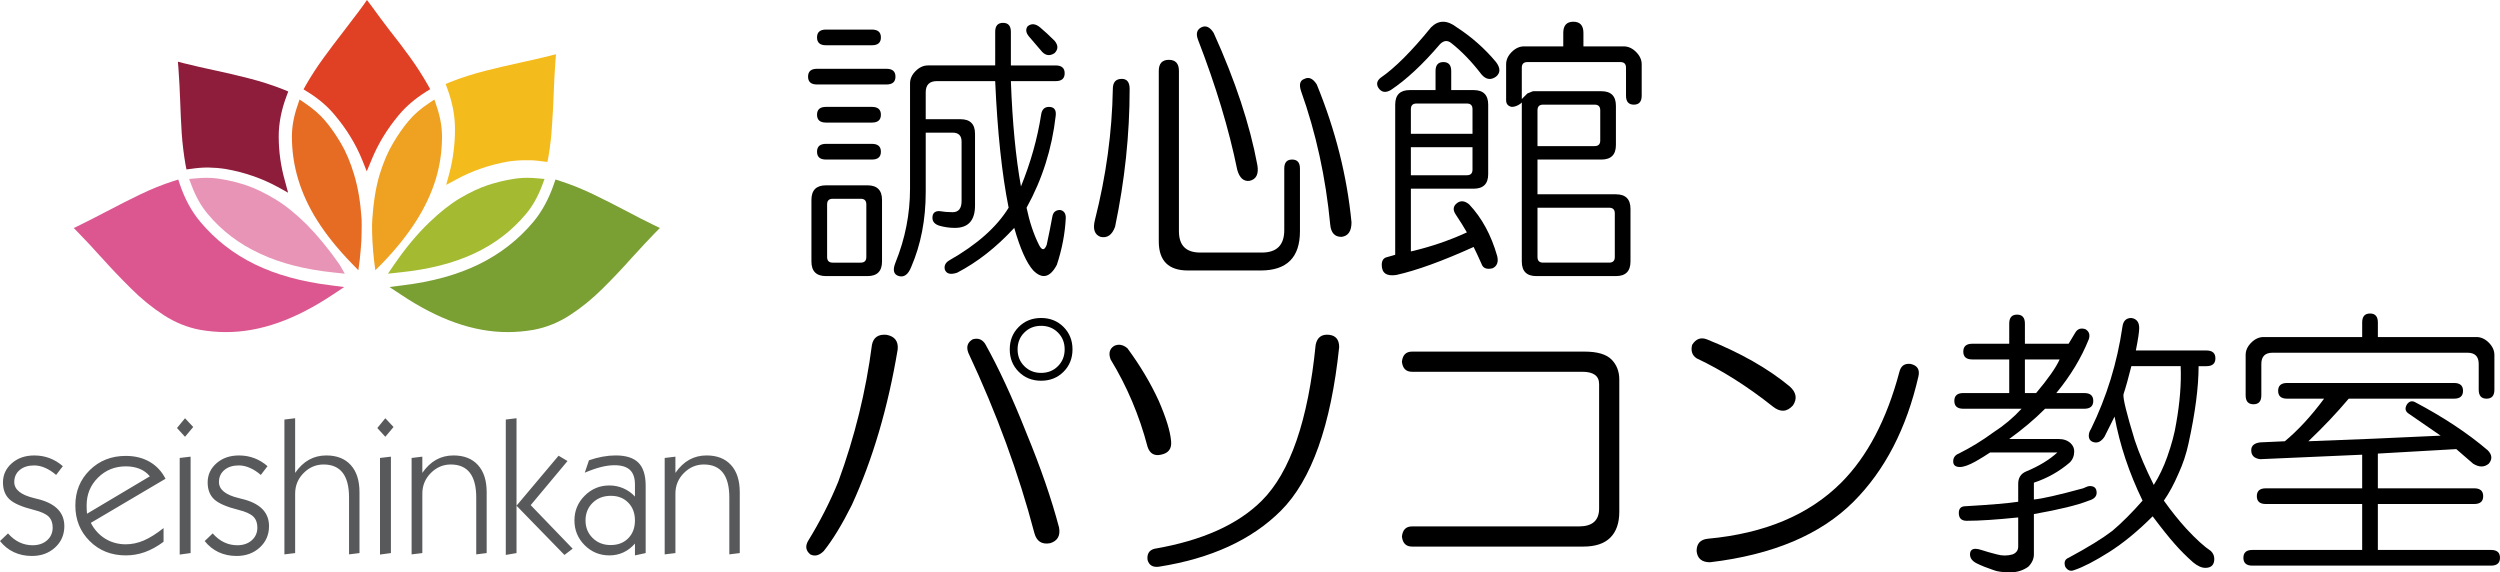 <?xml version="1.0" encoding="UTF-8"?> <svg xmlns="http://www.w3.org/2000/svg" id="_レイヤー_2" data-name="レイヤー 2" viewBox="0 0 348.621 79.812"><defs><style> .cls-1 { fill: #e894b7; } .cls-1, .cls-2, .cls-3, .cls-4, .cls-5, .cls-6, .cls-7, .cls-8, .cls-9 { fill-rule: evenodd; } .cls-2 { fill: #8d1d3b; } .cls-3 { fill: #a4ba31; } .cls-4 { fill: #e66c24; } .cls-5 { fill: #7a9f33; } .cls-6 { fill: #efa122; } .cls-7 { fill: #e04024; } .cls-8 { fill: #dc578f; } .cls-9 { fill: #f4bb1d; } .cls-10 { fill: #58595b; } </style></defs><g id="_レイヤー_1-2" data-name="レイヤー 1"><g><path class="cls-5" d="M77.242,25.672c-.71,2.06-1.661,3.81-2.849,5.247-2.095,2.503-4.636,4.481-7.617,5.938-2.983,1.457-6.516,2.433-10.6,2.929l-1.864,.24,1.573,1.04c2.627,1.756,5.175,3.071,7.642,3.94,2.467,.87,4.891,1.304,7.271,1.304,1.188,0,2.397-.106,3.62-.318,1.793-.339,3.481-1.022,5.06-2.052,1.598-1.03,3.116-2.264,4.555-3.701,1.438-1.421,2.841-2.902,4.209-4.449l.079-.079c1.03-1.136,2.033-2.211,3.009-3.223l.693-.693-.878-.426c-1.207-.585-2.443-1.215-3.701-1.889l-.108-.054c-1.508-.799-3.035-1.571-4.579-2.317-1.546-.745-3.09-1.367-4.633-1.864l-.666-.213-.214,.639"></path><path class="cls-3" d="M73.54,24.795c-.728,0-1.429,.062-2.103,.185-1.03,.16-2.158,.435-3.383,.826-1.226,.408-2.53,1.022-3.914,1.838-1.367,.818-2.796,1.945-4.288,3.383-1.669,1.598-3.302,3.56-4.9,5.886l-.853,1.251,1.704-.185c3.995-.408,7.421-1.279,10.28-2.611,2.876-1.332,5.3-3.177,7.27-5.539,.924-1.1,1.679-2.441,2.264-4.022l.32-.851-.905-.082c-.516-.052-1.013-.079-1.492-.079"></path><path class="cls-9" d="M76.576,7.803c-1.296,.32-2.636,.63-4.022,.932l-.133,.027c-1.49,.321-3.079,.693-4.766,1.12-1.686,.427-3.321,.949-4.9,1.571l-.612,.266,.239,.639c.71,1.935,1.065,3.81,1.065,5.62,0,2.149-.266,4.226-.799,6.231l-.427,1.571,1.438-.772c2.184-1.19,4.573-2.014,7.163-2.476,.799-.125,1.633-.188,2.505-.188,.745-.017,1.525,.036,2.342,.16l.666,.079,.133-.666c.248-1.438,.418-2.903,.506-4.394,.106-1.508,.187-3,.239-4.474,.054-1.527,.133-3.035,.241-4.527l.079-.959-.959,.24"></path><path class="cls-6" d="M60.57,13.876l-.745,.505c-1.155,.764-2.087,1.571-2.796,2.424-.745,.87-1.483,1.916-2.209,3.142-.728,1.207-1.359,2.682-1.891,4.421-.516,1.74-.853,3.808-1.013,6.205-.036,.48-.044,1.092-.025,1.839,.017,.763,.06,1.598,.133,2.503,.071,.905,.177,1.829,.319,2.769l.932-.932c1.954-2.025,3.551-4.022,4.794-5.992,1.19-1.883,2.087-3.799,2.69-5.753,.587-1.935,.878-3.924,.878-5.965,0-1.367-.256-2.796-.772-4.288l-.293-.878"></path><path class="cls-7" d="M50.611,.799c-.408,.568-.835,1.136-1.278,1.704-.445,.587-.924,1.218-1.438,1.891-.943,1.207-1.864,2.433-2.771,3.675-.905,1.244-1.731,2.513-2.476,3.809l-.32,.585,.56,.347c1.527,.941,2.788,2.014,3.782,3.223,1.65,1.952,2.929,4.038,3.834,6.258l.639,1.598,.666-1.598c.905-2.22,2.176-4.307,3.809-6.258,1.011-1.209,2.28-2.291,3.807-3.25l.56-.345-.32-.587c-.745-1.313-1.579-2.609-2.503-3.889-.924-1.277-1.872-2.53-2.85-3.755-.922-1.207-1.775-2.351-2.555-3.436l-.587-.772-.559,.799"></path><path class="cls-4" d="M41.477,14.753c-.516,1.492-.772,2.921-.772,4.288,0,2.041,.291,4.03,.878,5.965,.587,1.954,1.473,3.87,2.663,5.753,1.242,1.97,2.851,3.968,4.821,5.992l.905,.932c.142-.94,.248-1.864,.321-2.769,.087-.905,.133-1.74,.133-2.503,.017-.747,.017-1.359,0-1.839-.16-2.397-.508-4.465-1.04-6.205-.514-1.722-1.136-3.196-1.864-4.421-.727-1.225-1.465-2.272-2.21-3.142-.728-.853-1.66-1.66-2.796-2.424l-.745-.505-.293,.878"></path><path class="cls-2" d="M29.012,23.357c.853,.017,1.679,.087,2.478,.212,2.609,.462,5.025,1.296,7.243,2.503l1.44,.799-.427-1.598c-.586-2.041-.88-4.128-.88-6.258,0-1.81,.364-3.683,1.093-5.619l.239-.639-.639-.266c-1.563-.62-3.188-1.144-4.873-1.571-1.687-.427-3.277-.799-4.766-1.119l-.133-.025c-1.405-.302-2.753-.614-4.049-.932l-.932-.241,.079,.959c.108,1.492,.187,3,.241,4.527,.052,1.492,.122,2.984,.212,4.476,.106,1.508,.285,2.973,.533,4.394l.133,.666,.639-.082c.834-.125,1.625-.185,2.37-.185"></path><path class="cls-1" d="M28.773,24.795c-.479,0-.976,.027-1.492,.079l-.905,.082,.32,.851c.585,1.581,1.34,2.921,2.264,4.022,1.97,2.362,4.403,4.207,7.297,5.539,2.876,1.35,6.321,2.228,10.332,2.638l1.492,.158-.718-1.251c-1.51-2.166-3.046-4.041-4.608-5.62-1.528-1.508-3-2.69-4.421-3.541-1.419-.853-2.751-1.492-3.995-1.919-1.259-.407-2.413-.693-3.462-.853-.674-.123-1.375-.185-2.103-.185"></path><path class="cls-8" d="M24.193,25.246c-1.546,.497-3.09,1.119-4.636,1.864-1.544,.747-3.071,1.518-4.58,2.317l-.106,.054c-1.279,.674-2.514,1.304-3.703,1.889l-.878,.426,.666,.693c.995,1.012,1.997,2.087,3.009,3.223l.081,.079c1.384,1.546,2.796,3.027,4.234,4.449,1.438,1.438,2.957,2.672,4.555,3.701,1.579,1.03,3.267,1.712,5.06,2.052,1.207,.212,2.413,.318,3.622,.318,2.378,0,4.802-.435,7.269-1.304,2.468-.87,5.016-2.184,7.644-3.94l1.571-1.04-1.864-.24c-4.084-.497-7.617-1.473-10.6-2.929-2.982-1.456-5.52-3.435-7.615-5.938-1.209-1.438-2.158-3.187-2.851-5.247l-.212-.639-.666,.213"></path><path class="cls-10" d="M1.944,77.002c.75,.351,1.584,.527,2.503,.527,1.3,0,2.38-.395,3.238-1.183,.858-.789,1.287-1.782,1.287-2.978,0-.91-.282-1.673-.845-2.289-.564-.615-1.409-1.084-2.536-1.404-.191-.06-.477-.134-.858-.221-1.829-.442-2.744-1.188-2.744-2.237,0-.693,.254-1.253,.761-1.677,.507-.425,1.177-.637,2.009-.637,.503,0,1.014,.113,1.534,.338,.52,.226,1.032,.555,1.534,.988l.936-1.222c-.564-.494-1.179-.867-1.847-1.118-.668-.251-1.378-.377-2.133-.377-1.266,0-2.31,.362-3.134,1.086-.824,.724-1.235,1.615-1.235,2.672,0,1.006,.303,1.792,.91,2.36,.607,.568,1.742,1.06,3.407,1.476,.98,.243,1.66,.551,2.042,.923,.381,.373,.572,.884,.572,1.534,0,.728-.26,1.322-.78,1.782-.52,.46-1.192,.689-2.016,.689-.659,0-1.277-.139-1.853-.416-.577-.277-1.103-.689-1.58-1.235l-1.118,1.066c.546,.685,1.194,1.203,1.944,1.554h0Zm10.149-5.904c-.009-.178-.013-.388-.013-.631,0-1.526,.529-2.813,1.586-3.862,1.058-1.049,2.349-1.573,3.875-1.573,.728,0,1.376,.117,1.944,.351,.568,.234,1.038,.581,1.411,1.04l-8.764,5.215c-.018-.182-.03-.362-.039-.54h0Zm10.715,2.542c-1.023,.806-1.946,1.385-2.77,1.736-.824,.351-1.656,.527-2.497,.527-1.058,0-2.011-.26-2.861-.78-.85-.52-1.521-1.257-2.016-2.211l10.416-6.151c-.529-1.032-1.268-1.821-2.217-2.367-.949-.546-2.057-.819-3.322-.819-2.003,0-3.676,.659-5.019,1.976-1.344,1.318-2.016,2.965-2.016,4.941,0,1.976,.667,3.63,2.003,4.961,1.335,1.331,3.012,1.996,5.032,1.996,.919,0,1.808-.154,2.666-.462,.858-.308,1.725-.787,2.601-1.437v-1.911h0Zm2.991-12.731l1.144-1.365-1.144-1.222-1.118,1.365,1.118,1.222h0Zm.78,16.216v-13.446l-1.521,.182v13.472l1.521-.208h0Zm3.908-.123c.75,.351,1.584,.527,2.503,.527,1.3,0,2.38-.395,3.238-1.183,.858-.789,1.287-1.782,1.287-2.978,0-.91-.282-1.673-.845-2.289-.564-.615-1.409-1.084-2.536-1.404-.191-.06-.477-.134-.858-.221-1.829-.442-2.744-1.188-2.744-2.237,0-.693,.254-1.253,.761-1.677,.507-.425,1.177-.637,2.009-.637,.503,0,1.014,.113,1.534,.338,.52,.226,1.032,.555,1.534,.988l.936-1.222c-.564-.494-1.179-.867-1.847-1.118-.668-.251-1.378-.377-2.133-.377-1.266,0-2.31,.362-3.134,1.086-.824,.724-1.235,1.615-1.235,2.672,0,1.006,.303,1.792,.91,2.36,.607,.568,1.742,1.06,3.407,1.476,.98,.243,1.66,.551,2.042,.923,.381,.373,.572,.884,.572,1.534,0,.728-.26,1.322-.78,1.782-.52,.46-1.192,.689-2.015,.689-.659,0-1.277-.139-1.853-.416-.577-.277-1.103-.689-1.58-1.235l-1.118,1.066c.546,.685,1.194,1.203,1.944,1.554h0Zm10.67,.123v-8.283c0-1.127,.394-2.087,1.183-2.88,.789-.793,1.716-1.19,2.783-1.19,1.179,0,2.065,.384,2.659,1.151,.594,.767,.891,1.918,.891,3.452v7.932l1.456-.182v-8.491c0-1.63-.405-2.891-1.216-3.784-.811-.893-1.949-1.339-3.413-1.339-.893,0-1.699,.202-2.419,.605-.72,.403-1.361,1.012-1.925,1.827v-7.62l-1.496,.182v18.803l1.496-.182h0Zm12.575-16.216l1.144-1.365-1.144-1.222-1.118,1.365,1.118,1.222h0Zm.78,16.216v-13.446l-1.522,.182v13.472l1.522-.208h0Zm4.382,0v-8.283c0-1.127,.394-2.087,1.183-2.88,.789-.793,1.716-1.19,2.783-1.19,1.179,0,2.065,.384,2.659,1.151,.594,.767,.891,1.918,.891,3.452v7.932l1.456-.182v-8.491c0-1.63-.405-2.891-1.216-3.784-.811-.893-1.948-1.339-3.413-1.339-.893,0-1.699,.202-2.419,.605-.72,.403-1.361,1.012-1.925,1.827v-2.263l-1.495,.182v13.446l1.495-.182h0Zm19.818,.26l1.144-.871-5.852-6.073,5.136-6.151-1.248-.741-5.865,6.97,6.684,6.866h0Zm-6.684-.26v-18.803l-1.496,.182v18.881l1.496-.26h0Zm10.617-7.009c.663-.65,1.51-.975,2.542-.975,.997,0,1.805,.319,2.425,.956,.62,.637,.93,1.463,.93,2.477,0,1.023-.31,1.851-.93,2.484-.62,.633-1.437,.949-2.451,.949s-1.853-.327-2.516-.982c-.663-.654-.995-1.471-.995-2.451,0-.988,.332-1.808,.995-2.458h0Zm5.897,7.334l1.495-.325v-9.402c0-1.456-.336-2.523-1.008-3.199-.672-.676-1.732-1.014-3.179-1.014-.581,0-1.183,.056-1.808,.169-.624,.113-1.261,.282-1.912,.507l-.585,1.729c.858-.364,1.621-.628,2.289-.793,.667-.165,1.287-.247,1.86-.247,.971,0,1.688,.219,2.152,.657,.464,.438,.696,1.116,.696,2.035v1.677c-.468-.503-1.01-.886-1.625-1.151-.616-.264-1.261-.397-1.938-.397-1.344,0-2.492,.477-3.446,1.43-.954,.954-1.43,2.102-1.43,3.446,0,1.352,.475,2.503,1.424,3.453,.949,.949,2.1,1.424,3.452,1.424,.702,0,1.352-.139,1.951-.416,.598-.277,1.136-.689,1.613-1.235v1.651h0Zm5.644-.325v-8.283c0-1.127,.394-2.087,1.183-2.88,.789-.793,1.716-1.19,2.783-1.19,1.179,0,2.065,.384,2.659,1.151,.594,.767,.891,1.918,.891,3.452v7.932l1.456-.182v-8.491c0-1.63-.405-2.891-1.216-3.784-.811-.893-1.949-1.339-3.414-1.339-.893,0-1.699,.202-2.419,.605-.72,.403-1.361,1.012-1.925,1.827v-2.263l-1.496,.182v13.446l1.496-.182h0Z"></path></g><g><path d="M123.621,9.593c.833,0,1.25,.366,1.25,1.094,0,.73-.417,1.094-1.25,1.094h-9.688c-.835,0-1.25-.363-1.25-1.094,0-.728,.415-1.094,1.25-1.094h9.688Zm-2.656,16.25c1.353,0,2.031,.679,2.031,2.031v8.594c0,1.353-.679,2.031-2.031,2.031h-5.781c-1.355,0-2.031-.679-2.031-2.031v-8.594c0-1.353,.676-2.031,2.031-2.031h5.781Zm.625-21.719c.833,0,1.25,.366,1.25,1.094,0,.73-.417,1.094-1.25,1.094h-6.406c-.835,0-1.25-.363-1.25-1.094,0-.728,.415-1.094,1.25-1.094h6.406Zm0,10.781c.833,0,1.25,.366,1.25,1.094,0,.73-.417,1.094-1.25,1.094h-6.406c-.835,0-1.25-.363-1.25-1.094,0-.728,.415-1.094,1.25-1.094h6.406Zm0,5.156c.833,0,1.25,.366,1.25,1.094,0,.73-.417,1.094-1.25,1.094h-6.406c-.835,0-1.25-.363-1.25-1.094,0-.728,.415-1.094,1.25-1.094h6.406Zm-6.25,8.438v7.344c0,.52,.259,.781,.781,.781h3.906c.52,0,.781-.262,.781-.781v-7.344c0-.52-.261-.781-.781-.781h-3.906c-.522,0-.781,.262-.781,.781Zm23.438-24.062c0-.832,.364-1.25,1.094-1.25,.728,0,1.094,.418,1.094,1.25v4.688h6.25c.832,0,1.25,.366,1.25,1.094,0,.73-.418,1.094-1.25,1.094h-6.25c.207,5.73,.676,10.625,1.406,14.688,1.353-3.332,2.29-6.665,2.812-10,.103-.728,.469-1.094,1.094-1.094,.728,0,1.04,.418,.938,1.25-.522,4.585-1.875,8.855-4.062,12.812,.415,1.98,.988,3.699,1.719,5.156,.415,.835,.781,.835,1.094,0,.312-1.457,.571-2.759,.781-3.906,.103-.625,.469-.938,1.094-.938,.52,.105,.781,.469,.781,1.094-.105,2.188-.522,4.375-1.25,6.562-.938,1.77-2.031,2.031-3.281,.781-.938-1.043-1.824-3.02-2.656-5.938-2.5,2.71-5.156,4.79-7.969,6.25-.938,.312-1.511,.156-1.719-.469-.105-.522,.103-.938,.625-1.25,3.853-2.188,6.614-4.634,8.281-7.344-.938-4.688-1.562-10.571-1.875-17.656h-8.125c-1.042,0-1.562,.522-1.562,1.562v3.75h4.844c1.353,0,2.031,.679,2.031,2.031v10c0,2.085-.938,3.125-2.812,3.125-.73,0-1.46-.103-2.188-.312-.625-.207-.938-.571-.938-1.094,0-.625,.312-.938,.938-.938,.625,.105,1.25,.156,1.875,.156,.833,0,1.25-.52,1.25-1.562v-8.281c0-.832-.417-1.25-1.25-1.25h-3.75v8.281c0,3.855-.679,7.344-2.031,10.469-.417,1.04-.991,1.457-1.719,1.25-.73-.21-.886-.835-.469-1.875,1.353-3.332,2.031-6.77,2.031-10.312V11.624c0-.625,.259-1.196,.781-1.719,.52-.52,1.094-.781,1.719-.781h9.375V4.437Zm4.688,.625c-.418-.52-.469-.988-.156-1.406,.52-.415,1.094-.363,1.719,.156,.625,.522,1.301,1.147,2.031,1.875,.52,.625,.52,1.199,0,1.719-.625,.418-1.199,.366-1.719-.156-.625-.728-1.25-1.457-1.875-2.188Z"></path><path d="M156.433,10.999c.728,0,1.094,.469,1.094,1.406,0,6.355-.679,12.762-2.031,19.219-.418,1.147-1.094,1.616-2.031,1.406-.835-.312-1.094-1.094-.781-2.344,1.562-6.145,2.395-12.238,2.5-18.281,0-.938,.415-1.406,1.25-1.406Zm5.156-1.094c0-1.04,.469-1.562,1.406-1.562s1.406,.522,1.406,1.562v22.344c0,1.98,.988,2.969,2.969,2.969h8.594c2.082,0,3.125-1.04,3.125-3.125v-8.594c0-.832,.363-1.25,1.094-1.25,.728,0,1.094,.418,1.094,1.25v8.75c0,3.645-1.824,5.469-5.469,5.469h-10.156c-2.71,0-4.062-1.355-4.062-4.062V9.906Zm5.938-6.094c.625-.312,1.196-.051,1.719,.781,3.02,6.668,5.051,12.812,6.094,18.438,.207,1.25-.156,1.98-1.094,2.188-.835,.105-1.406-.415-1.719-1.562-1.147-5.625-2.969-11.665-5.469-18.125-.312-.832-.156-1.406,.469-1.719Zm14.375,7.188c.625-.312,1.196-.051,1.719,.781,2.603,6.355,4.219,12.762,4.844,19.219,0,1.25-.469,1.929-1.406,2.031-.938,0-1.46-.571-1.562-1.719-.625-6.562-1.98-12.759-4.062-18.594-.312-.938-.156-1.509,.469-1.719Z"></path><path d="M203.152,3.812c2.082,1.355,3.906,2.969,5.469,4.844,.625,.835,.625,1.512,0,2.031-.73,.522-1.406,.418-2.031-.312-1.355-1.77-2.762-3.228-4.219-4.375-.522-.415-1.043-.363-1.562,.156-2.397,2.812-4.688,4.949-6.875,6.406-.73,.418-1.304,.312-1.719-.312-.312-.52-.21-.988,.312-1.406,1.978-1.353,4.321-3.696,7.031-7.031,1.04-1.04,2.238-1.04,3.594,0Zm-2.969,6.094c0-.832,.363-1.25,1.094-1.25,.728,0,1.094,.418,1.094,1.25v2.656h3.125c1.353,0,2.031,.679,2.031,2.031v9.688c0,1.355-.679,2.031-2.031,2.031h-8.75v8.75c2.707-.625,5.312-1.509,7.812-2.656-.418-.728-.938-1.562-1.562-2.5-.418-.625-.366-1.145,.156-1.562,.52-.415,1.094-.363,1.719,.156,1.77,1.875,3.071,4.272,3.906,7.188,.207,.832,0,1.406-.625,1.719-.835,.207-1.355,0-1.562-.625-.418-.938-.781-1.719-1.094-2.344-4.375,1.978-7.969,3.281-10.781,3.906-1.355,.207-2.031-.262-2.031-1.406,0-.625,.259-.991,.781-1.094l1.094-.312V14.593c0-1.353,.676-2.031,2.031-2.031h3.594v-2.656Zm-3.438,5.312v3.438h8.594v-3.438c0-.52-.262-.781-.781-.781h-7.031c-.522,0-.781,.262-.781,.781Zm0,9.219h7.812c.52,0,.781-.259,.781-.781v-3.125h-8.594v3.906Zm21.25-19.844c0-1.04,.469-1.562,1.406-1.562s1.406,.522,1.406,1.562v1.875h5.625c.625,0,1.196,.262,1.719,.781,.52,.522,.781,1.094,.781,1.719v4.375c0,.835-.366,1.25-1.094,1.25-.73,0-1.094-.415-1.094-1.25v-3.906c0-.52-.262-.781-.781-.781h-12.969c-.522,0-.781,.262-.781,.781v4.375l.781-.781,.781-.312h9.531c1.353,0,2.031,.679,2.031,2.031v5.469c0,1.355-.679,2.031-2.031,2.031h-8.906v4.844h10.938c1.353,0,2.031,.679,2.031,2.031v7.344c0,1.353-.679,2.031-2.031,2.031h-11.094c-1.355,0-2.031-.679-2.031-2.031V14.281l-.156,.156c-.418,.312-.835,.469-1.25,.469-.522-.103-.781-.415-.781-.938v-5c0-.625,.259-1.196,.781-1.719,.52-.52,1.094-.781,1.719-.781h5.469v-1.875Zm-3.594,10.781v5h7.969c.52,0,.781-.259,.781-.781v-4.219c0-.52-.262-.781-.781-.781h-7.188c-.522,0-.781,.262-.781,.781Zm0,20.469c0,.52,.259,.781,.781,.781h9.219c.52,0,.781-.262,.781-.781v-6.094c0-.52-.262-.781-.781-.781h-10v6.875Z"></path><path d="M121.589,48.093c.208-1.04,.884-1.509,2.031-1.406,1.145,.21,1.665,.887,1.562,2.031-1.355,8.125-3.491,15.366-6.406,21.719-1.355,2.71-2.656,4.844-3.906,6.406-.625,.625-1.25,.781-1.875,.469-.625-.522-.73-1.145-.312-1.875,1.665-2.707,3.071-5.469,4.219-8.281,2.29-6.25,3.853-12.603,4.688-19.062Zm13.438,1.094c-.312-.832-.105-1.457,.625-1.875,.728-.207,1.301,0,1.719,.625,1.875,3.335,3.801,7.5,5.781,12.5,1.978,4.793,3.488,9.168,4.531,13.125,.207,1.147-.21,1.875-1.25,2.188-1.147,.21-1.875-.259-2.188-1.406-2.188-8.332-5.261-16.719-9.219-25.156Zm13.281-3.594c.832,.835,1.25,1.875,1.25,3.125s-.418,2.293-1.25,3.125c-.835,.835-1.875,1.25-3.125,1.25s-2.293-.415-3.125-1.25c-.835-.832-1.25-1.875-1.25-3.125s.415-2.29,1.25-3.125c.832-.832,1.875-1.25,3.125-1.25s2.29,.418,3.125,1.25Zm-5.469,.781c-.625,.625-.938,1.406-.938,2.344s.312,1.719,.938,2.344,1.406,.938,2.344,.938,1.719-.312,2.344-.938,.938-1.406,.938-2.344-.312-1.719-.938-2.344-1.406-.938-2.344-.938-1.719,.312-2.344,.938Z"></path><path d="M155.339,48.249c.625-.312,1.25-.207,1.875,.312,1.77,2.397,3.228,4.844,4.375,7.344,1.04,2.397,1.613,4.272,1.719,5.625,.103,1.043-.366,1.668-1.406,1.875-.938,.21-1.562-.156-1.875-1.094-1.147-4.375-2.866-8.438-5.156-12.188-.312-.832-.156-1.457,.469-1.875Zm30-1.562c.938,.105,1.406,.679,1.406,1.719-1.147,10.938-3.855,18.543-8.125,22.812-4.062,4.062-9.741,6.665-17.031,7.812-.835,.103-1.355-.21-1.562-.938-.105-.835,.207-1.355,.938-1.562,6.665-1.145,11.665-3.384,15-6.719,3.957-3.957,6.457-11.196,7.5-21.719,.207-1.04,.832-1.509,1.875-1.406Z"></path><path d="M220.964,49.031c1.77,0,3.02,.366,3.75,1.094,.728,.73,1.094,1.668,1.094,2.812v18.438c0,1.562-.418,2.762-1.25,3.594-.835,.835-2.085,1.25-3.75,1.25h-23.906c-.835,0-1.304-.469-1.406-1.406,.103-.938,.571-1.406,1.406-1.406h23.281c1.875,0,2.812-.832,2.812-2.5v-17.344c0-1.145-.781-1.719-2.344-1.719h-23.75c-.835,0-1.304-.469-1.406-1.406,.103-.938,.571-1.406,1.406-1.406h24.062Z"></path><path d="M235.964,48.093c.52-.832,1.196-1.094,2.031-.781,4.688,1.875,8.54,4.062,11.562,6.562,.938,.835,1.094,1.719,.469,2.656-.835,.938-1.772,.991-2.812,.156-3.543-2.812-7.085-5.051-10.625-6.719-.625-.415-.835-1.04-.625-1.875Zm30.469,2.656c.938,.21,1.301,.781,1.094,1.719-1.668,7.293-4.688,13.125-9.062,17.5-4.585,4.585-11.25,7.395-20,8.438-1.147,0-1.772-.522-1.875-1.562,0-1.04,.52-1.613,1.562-1.719,7.915-.728,14.113-3.332,18.594-7.812,3.645-3.645,6.353-8.801,8.125-15.469,.207-.832,.728-1.196,1.562-1.094Z"></path><path d="M280.183,45.124c0-.832,.363-1.25,1.094-1.25,.728,0,1.094,.418,1.094,1.25v2.812h6.094l.938-1.562c.312-.52,.781-.676,1.406-.469,.52,.312,.676,.781,.469,1.406-1.043,2.605-2.554,5.105-4.531,7.5h3.906c.832,0,1.25,.366,1.25,1.094,0,.73-.418,1.094-1.25,1.094h-5.469c-1.46,1.46-3.125,2.866-5,4.219h6.875c.728,0,1.301,.21,1.719,.625,.312,.312,.469,.679,.469,1.094,0,.625-.21,1.147-.625,1.562-1.46,1.25-3.125,2.188-5,2.812v2.344c1.145-.103,3.438-.625,6.875-1.562,.415-.207,.728-.312,.938-.312,.625,0,.938,.312,.938,.938,0,.522-.366,.887-1.094,1.094-1.562,.625-4.116,1.25-7.656,1.875v5.625c0,.625-.262,1.196-.781,1.719-.73,.52-1.562,.781-2.5,.781-1.043,0-1.824-.105-2.344-.312-.938-.312-1.719-.625-2.344-.938s-.938-.73-.938-1.25c0-.522,.259-.781,.781-.781,.207,0,.469,.051,.781,.156,.625,.207,1.353,.415,2.188,.625,.728,.207,1.457,.207,2.188,0,.52-.21,.781-.574,.781-1.094v-4.062c-3.022,.312-5.418,.469-7.188,.469-.73,0-1.094-.363-1.094-1.094,0-.625,.312-.938,.938-.938,3.54-.207,5.988-.415,7.344-.625v-2.5c0-.832,.363-1.406,1.094-1.719,1.77-.728,3.228-1.613,4.375-2.656h-9.375c-.625,.418-1.304,.835-2.031,1.25-.938,.522-1.668,.781-2.188,.781-.625,0-.938-.259-.938-.781,0-.52,.259-.884,.781-1.094,1.665-.832,3.281-1.821,4.844-2.969,1.457-.938,2.759-2.031,3.906-3.281h-8.125c-.835,0-1.25-.363-1.25-1.094,0-.728,.415-1.094,1.25-1.094h6.406v-4.688h-5.156c-.835,0-1.25-.363-1.25-1.094,0-.728,.415-1.094,1.25-1.094h5.156v-2.812Zm2.188,9.688h1.562c1.665-1.978,2.759-3.54,3.281-4.688h-4.844v4.688Zm14.844-10.469c.728,.105,1.094,.574,1.094,1.406,0,.522-.156,1.562-.469,3.125h9.844c.832,0,1.25,.366,1.25,1.094,0,.73-.418,1.094-1.25,1.094h-1.094c0,2.918-.469,6.512-1.406,10.781-.312,1.46-.781,2.866-1.406,4.219-.625,1.46-1.304,2.71-2.031,3.75,1.04,1.46,2.082,2.762,3.125,3.906,1.353,1.46,2.5,2.5,3.438,3.125,.312,.312,.469,.676,.469,1.094,0,.832-.418,1.25-1.25,1.25-.522,0-1.094-.262-1.719-.781-.938-.835-1.772-1.668-2.5-2.5-.835-.938-1.875-2.238-3.125-3.906-2.085,2.085-4.116,3.75-6.094,5-1.98,1.25-3.594,2.082-4.844,2.5-.522,.207-.938,.051-1.25-.469-.21-.625-.054-1.043,.469-1.25,2.707-1.457,4.738-2.707,6.094-3.75,1.353-1.145,2.759-2.551,4.219-4.219-1.875-3.853-3.179-7.759-3.906-11.719-.522,1.043-.991,1.98-1.406,2.812-.418,.625-.887,.887-1.406,.781-.522-.103-.781-.415-.781-.938,0-.312,.103-.625,.312-.938,2.188-4.478,3.645-9.219,4.375-14.219,.103-.832,.52-1.25,1.25-1.25Zm-1.094,10.625c-.105,.522,.415,2.656,1.562,6.406,.625,1.875,1.509,3.96,2.656,6.25,.728-1.145,1.353-2.446,1.875-3.906,.625-1.77,1.04-3.332,1.25-4.688,.52-2.915,.728-5.571,.625-7.969h-6.875c-.418,1.668-.781,2.969-1.094,3.906Z"></path><path d="M342.214,53.406c.832,0,1.25,.366,1.25,1.094,0,.73-.418,1.094-1.25,1.094h-14.688c-1.668,1.98-3.543,3.96-5.625,5.938,5.832-.207,11.978-.469,18.438-.781l-4.531-3.125c-.418-.312-.469-.728-.156-1.25,.312-.415,.676-.52,1.094-.312,3.957,2.085,7.344,4.324,10.156,6.719,.625,.625,.676,1.25,.156,1.875-.625,.522-1.355,.522-2.188,0l-2.344-2.031-10.938,.625v4.844h13.438c.832,0,1.25,.366,1.25,1.094,0,.73-.418,1.094-1.25,1.094h-13.438v6.406h15.781c.832,0,1.25,.363,1.25,1.094,0,.728-.418,1.094-1.25,1.094h-33.281c-.835,0-1.25-.366-1.25-1.094,0-.73,.415-1.094,1.25-1.094h15.312v-6.406h-13.438c-.835,0-1.25-.363-1.25-1.094,0-.728,.415-1.094,1.25-1.094h13.438v-4.688l-14.219,.625c-.835-.103-1.25-.52-1.25-1.25,0-.625,.415-.988,1.25-1.094l3.438-.156c1.875-1.562,3.696-3.54,5.469-5.938h-5.156c-.835,0-1.25-.363-1.25-1.094,0-.728,.415-1.094,1.25-1.094h23.281Zm-12.812-8.438c0-.832,.363-1.25,1.094-1.25,.728,0,1.094,.418,1.094,1.25v2.031h13.75c.625,0,1.196,.262,1.719,.781,.52,.522,.781,1.094,.781,1.719v4.844c0,.835-.366,1.25-1.094,1.25-.73,0-1.094-.415-1.094-1.25v-3.594c0-1.04-.522-1.562-1.562-1.562h-27.188c-1.043,0-1.562,.522-1.562,1.562v4.375c0,.835-.366,1.25-1.094,1.25-.73,0-1.094-.415-1.094-1.25v-5.625c0-.625,.259-1.196,.781-1.719,.52-.52,1.094-.781,1.719-.781h13.75v-2.031Z"></path></g></g></svg> 